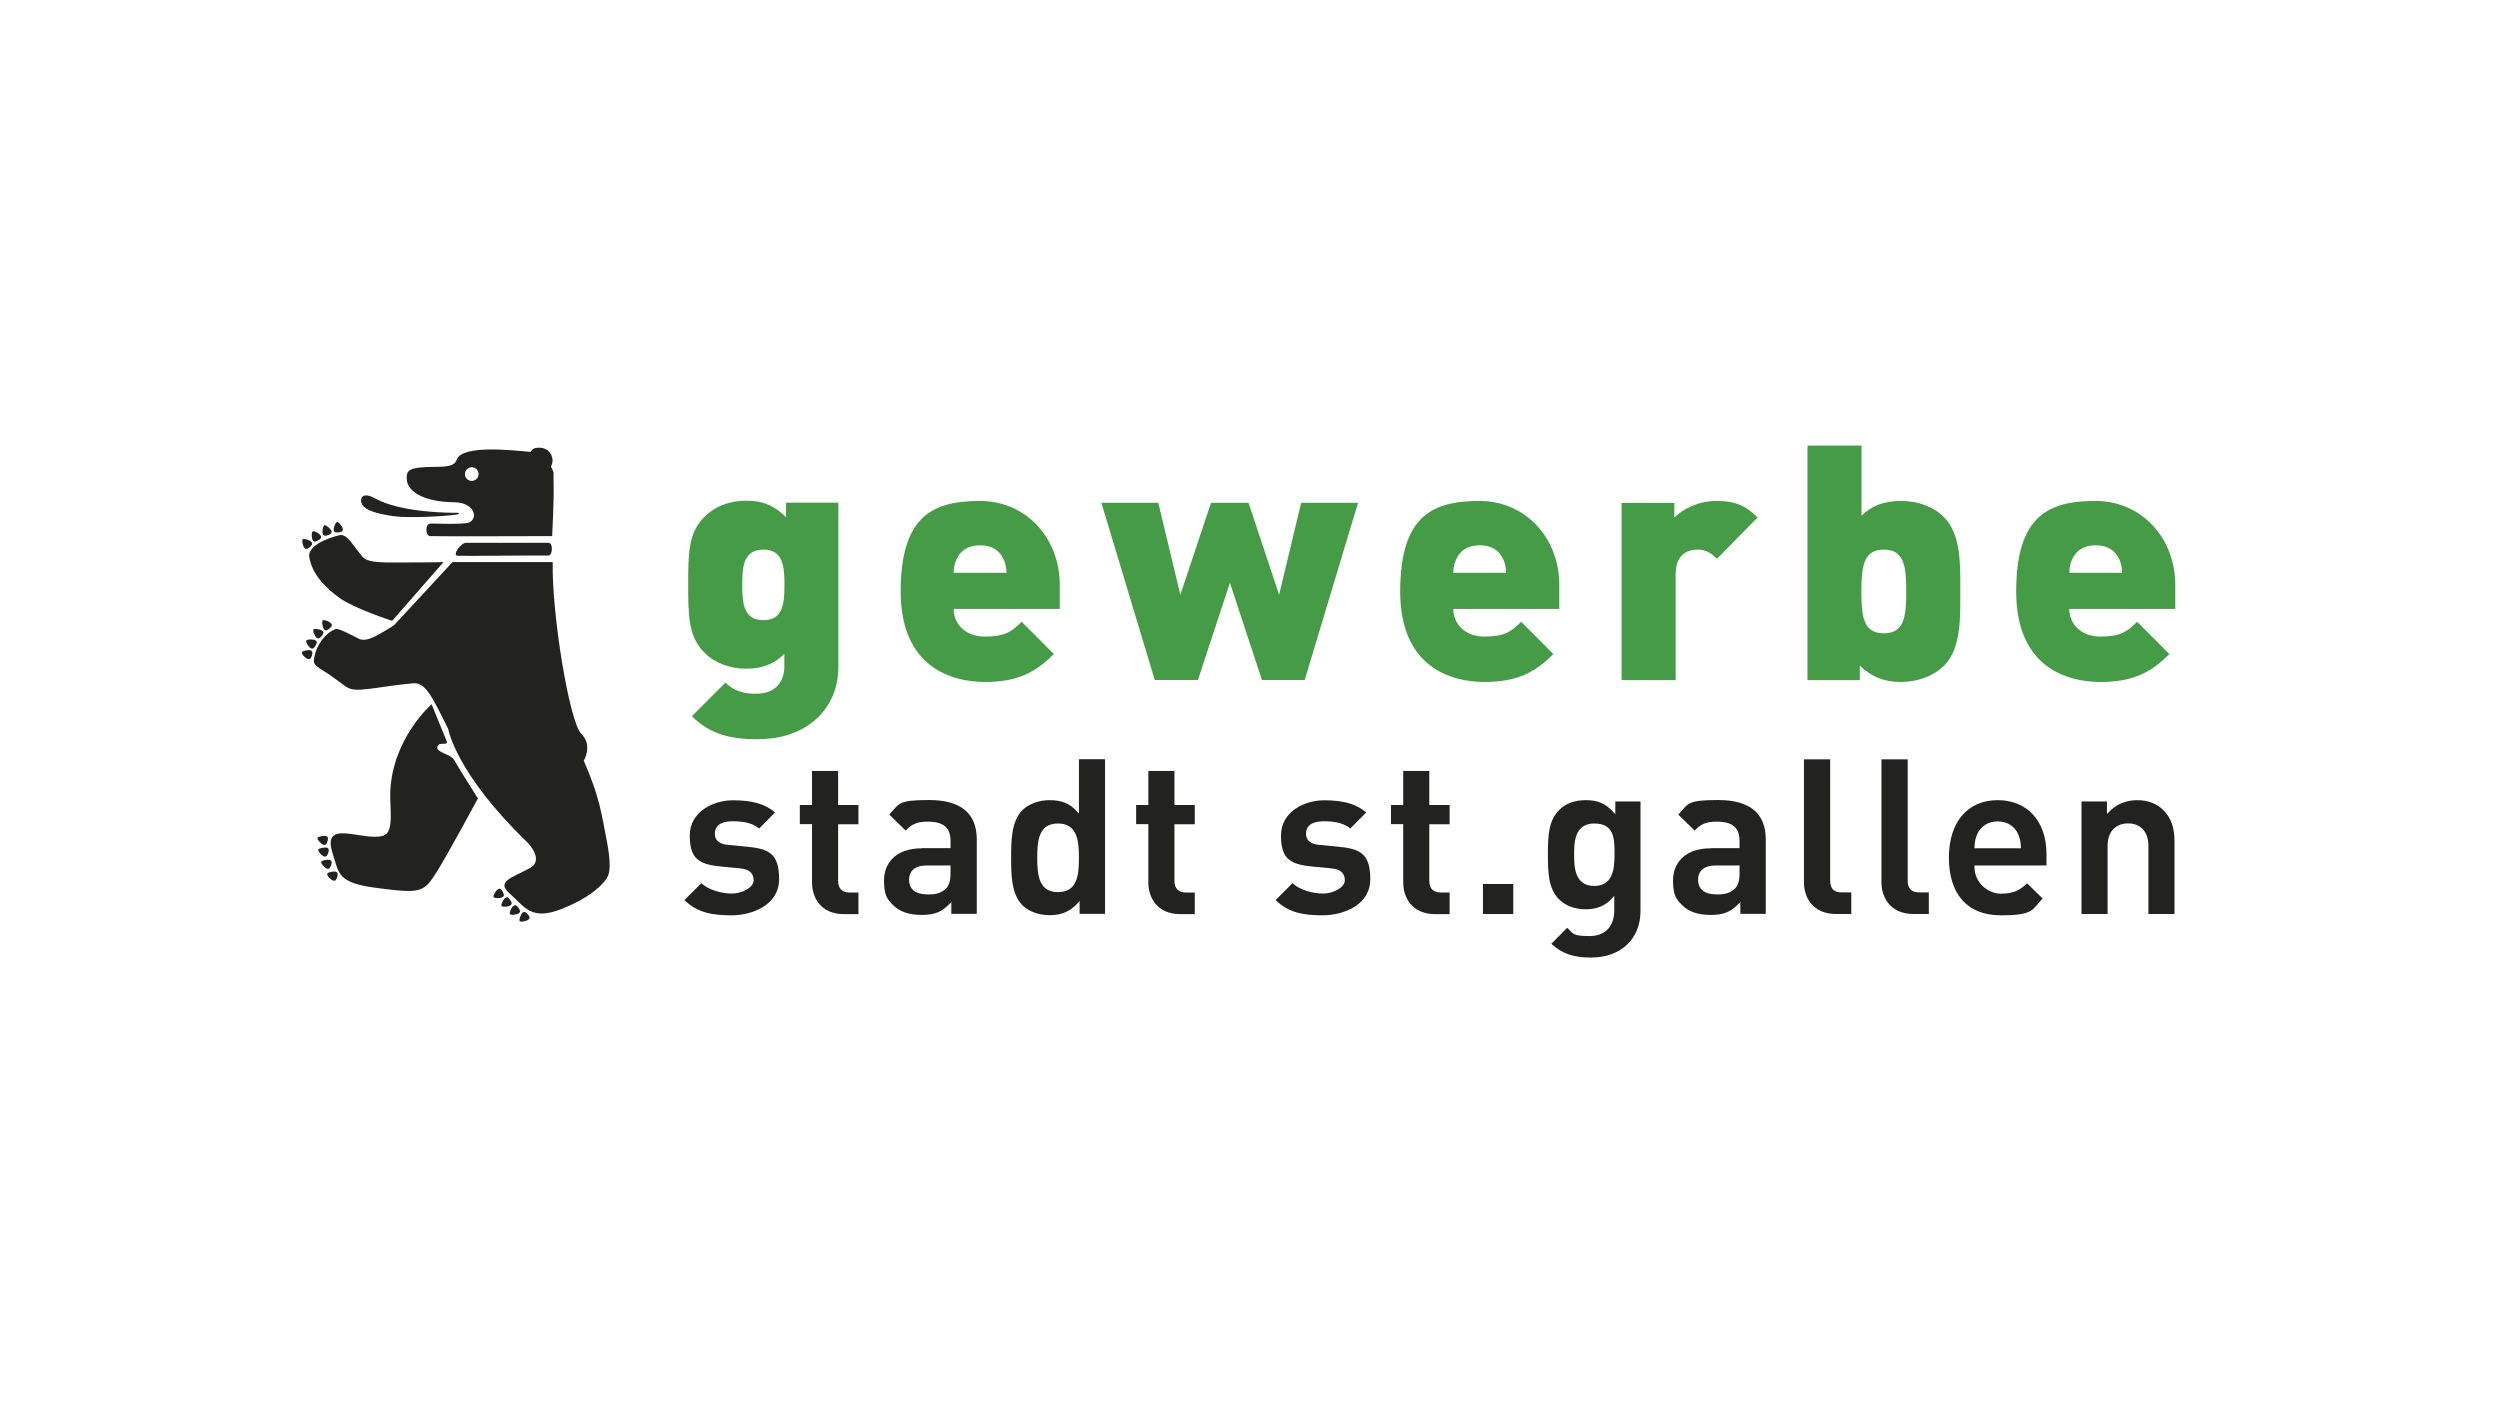 <?xml version="1.0" encoding="UTF-8"?>
<svg xmlns="http://www.w3.org/2000/svg" version="1.1" width="210" height="119" viewBox="0 0 210 119"><svg version="1.1" viewBox="0 0 1920 1080" width="212" height="119" x="-1" y="0">
  <defs>
    <style>
      .cls-1 {
        fill: #469c46;
      }

      .cls-2 {
        fill: #222221;
      }
    </style>
  </defs>
  
  <g>
    <g id="Ebene_1">
      <g>
        <path class="cls-1" d="M585.2,563.6c-21.1,0-36.9-3.8-50.7-17.6l25.6-25.6c6.3,6.3,13.8,8.5,23.1,8.5,17.3,0,21.8-11.8,21.8-20.6v-9.8c-7.5,7.5-16.6,11.3-29.1,11.3s-23.9-4.3-31.6-12c-12.3-12.3-12.6-27.4-12.6-52s.2-39.7,12.6-52c7.8-7.8,18.8-12.1,31.9-12.1s21.8,4.3,30.1,12.6v-11.1h39.9v125.3c0,31.9-24.1,55-61,55ZM589,419c-15.1,0-16.1,13-16.1,26.9s1,26.9,16.1,26.9,16.1-13,16.1-26.9-1-26.9-16.1-26.9Z"/>
        <path class="cls-1" d="M734.1,464.2c0,11.1,8.5,21.1,23.9,21.1s20.6-4,27.9-11.3l24.6,24.6c-13.8,13.8-27.4,21.3-52.5,21.3s-64.3-10.8-64.3-69,25.1-69,60.5-69,60.8,28.6,60.8,64v18.3h-80.9ZM772,426.2c-2.5-5.8-8-10.5-17.8-10.5s-15.3,4.8-17.8,10.5c-1.8,3.5-2.3,7.3-2.3,10.5h40.2c0-3.3-.5-7-2.3-10.5Z"/>
        <path class="cls-1" d="M1002,518.4h-32.9l-24.4-74.1-24.4,74.1h-32.9l-40.7-135.1h43.4l16.8,70.1,23.4-70.1h28.6l23.3,70.1,16.8-70.1h43.4l-40.7,135.1Z"/>
        <path class="cls-1" d="M1115,464.2c0,11.1,8.5,21.1,23.8,21.1s20.6-4,27.9-11.3l24.6,24.6c-13.8,13.8-27.4,21.3-52.5,21.3s-64.3-10.8-64.3-69,25.1-69,60.5-69,60.8,28.6,60.8,64v18.3h-80.9ZM1152.9,426.2c-2.5-5.8-8-10.5-17.8-10.5s-15.3,4.8-17.8,10.5c-1.8,3.5-2.3,7.3-2.3,10.5h40.2c0-3.3-.5-7-2.3-10.5Z"/>
        <path class="cls-1" d="M1315.9,426c-4-4-7.8-7-14.8-7s-16.6,3.3-16.6,18.6v80.9h-41.2v-135.1h40.2v11.1c6-6,17.8-12.6,31.9-12.6s22.3,3.3,31.6,12.6l-31.1,31.6Z"/>
        <path class="cls-1" d="M1488.9,507.6c-7.8,7.8-19.8,12.3-32.9,12.3s-22.8-4.3-31.1-12.5v11.1h-39.9v-178.8h41.2v53.5c7.5-7.5,16.8-11.3,30.1-11.3s24.9,4.5,32.7,12.3c13.3,13.3,12.5,36.9,12.5,56.7s.8,43.4-12.5,56.8ZM1443.2,419c-15.3,0-17.1,12.3-17.1,31.9s1.7,31.9,17.1,31.9,17.1-12.3,17.1-31.9-1.8-31.9-17.1-31.9Z"/>
        <path class="cls-1" d="M1584.6,464.2c0,11.1,8.5,21.1,23.8,21.1s20.6-4,27.9-11.3l24.6,24.6c-13.8,13.8-27.3,21.3-52.5,21.3s-64.3-10.8-64.3-69,25.1-69,60.5-69,60.8,28.6,60.8,64v18.3h-80.8ZM1622.5,426.2c-2.5-5.8-8.1-10.5-17.8-10.5s-15.3,4.8-17.8,10.5c-1.8,3.5-2.2,7.3-2.2,10.5h40.1c0-3.3-.5-7-2.2-10.5Z"/>
      </g>
      <g>
        <path class="cls-2" d="M528.8,686.2c10.1,9.7,21.3,11.6,36,11.6s36.2-7.2,36.2-27.6-8.7-23.2-25.2-24.8l-13.8-1.3c-6.6-.6-10-3.5-10-8.6s3.5-9.4,13.5-9.4,15.8,1.9,20.3,5.5l12.1-12.2c-7.3-6.4-17.3-9.3-32.1-9.3s-32.9,8.5-32.9,27,7.9,22,24.7,23.6l13.8,1.3c6.8.7,10.2,3.6,10.2,9.1s-8.9,10.1-16.5,10.1-17.7-2.6-23.4-7.9l-12.9,12.9h0Z"/>
        <path class="cls-2" d="M616.8,628.3h9.3v44.5c0,11.1,6.4,24.1,24.4,24.1h11v-16.5h-6.9c-5.6,0-8.6-3.1-8.6-8.9v-43.1h15.5v-14.7h-15.5v-26h-19.9v26h-9.3v14.7h0Z"/>
        <path class="cls-2" d="M710,646.7c-21.4,0-29,12.6-29,24.4s2.5,14.4,7,19c5,5,12.1,7.4,21.7,7.4s14.9-2.1,20.9-8.1l1.7-1.7v9h19.4v-56.8c0-19.9-12.2-30-36.4-30s-22.5,2.8-30.3,11.1l12.5,12.2c4.7-5.1,9-6.8,16.9-6.8,12,0,17.3,4.6,17.3,14.8v5.4h-21.7ZM713.7,681.8c-8.7,0-13.6-4-13.6-11.1s5-10.9,13.3-10.9h18.3v5.7c0,6-1.1,9.6-3.5,11.9-4.3,4.1-8.9,4.5-14.5,4.5h0Z"/>
        <path class="cls-2" d="M807.2,610c-8.2,0-15.9,2.9-20.7,7.6-8.6,8.6-8.6,23.9-8.6,36.2s0,27.7,8.6,36.3c4.8,4.8,12.6,7.6,20.9,7.6s15.3-2.6,21-8.9l1.7-1.9v9.8h19.4v-117.9h-19.9v41.5l-1.7-1.9c-5.3-5.9-11.5-8.4-20.7-8.4h0ZM813.6,680.1c-14.6,0-15.8-13-15.8-26.2s1.2-26.1,15.8-26.1,16,12.9,16,26.1-1.2,26.2-16,26.2h0Z"/>
        <path class="cls-2" d="M873.2,628.3h9.3v44.5c0,11.1,6.4,24.1,24.4,24.1h11v-16.5h-6.9c-5.6,0-8.6-3.1-8.6-8.9v-43.1h15.5v-14.7h-15.5v-26h-19.9v26h-9.3v14.7h0Z"/>
        <path class="cls-2" d="M979.5,686.2c10.1,9.7,21.3,11.6,36,11.6s36.2-7.2,36.2-27.6-8.7-23.2-25.2-24.8l-13.8-1.3c-6.6-.6-10-3.5-10-8.6s3.5-9.4,13.5-9.4,15.8,1.9,20.3,5.5l12.1-12.2c-7.3-6.4-17.3-9.3-32.1-9.3s-32.9,8.5-32.9,27,7.9,22,24.7,23.6l13.8,1.3c6.8.7,10.2,3.6,10.2,9.1s-8.9,10.1-16.5,10.1-17.7-2.6-23.4-7.9l-12.9,12.9h0Z"/>
        <path class="cls-2" d="M1067.5,628.3h9.3v44.5c0,11.1,6.4,24.1,24.5,24.1h10.9v-16.5h-6.9c-5.6,0-8.6-3.1-8.6-8.9v-43.1h15.5v-14.7h-15.5v-26h-19.9v26h-9.3v14.7h0Z"/>
        <path class="cls-2" d="M1137.6,696.8h23.1v-22.9h-23.1v22.9h0Z"/>
        <path class="cls-2" d="M1189.7,719.5c8.1,7.5,16.8,10.5,30.4,10.5,22.5,0,37.6-14.2,37.6-35.4v-83.6h-19.2v9.8l-1.7-1.9c-5.8-6.4-11.6-8.9-20.7-8.9s-15.6,2.7-20.4,7.5c-8,8-8.6,19.2-8.6,34s.6,26.2,8.6,34.2c4.8,4.8,12,7.5,20.2,7.5s14.9-2.5,20.1-8.4l1.7-1.9v11.5c0,9.3-4.9,19.2-18.7,19.2s-12.2-1.9-17.2-6.3l-12.3,12.4h0ZM1222.4,675.4c-15.3,0-15.3-15.5-15.3-23.9s0-23.7,15.3-23.7,15.5,11.4,15.5,23.7-1.9,23.9-15.5,23.9h0Z"/>
        <path class="cls-2" d="M1311.5,646.7c-21.4,0-29,12.6-29,24.4s2.5,14.4,7,19c5,5,12.1,7.4,21.7,7.4s14.9-2.1,20.9-8.1l1.7-1.7v9h19.4v-56.8c0-19.9-12.2-30-36.4-30s-22.5,2.8-30.3,11.1l12.5,12.2c4.7-5.1,9-6.8,16.9-6.8,12,0,17.3,4.6,17.3,14.8v5.4h-21.7ZM1315.2,681.8c-8.7,0-13.6-4-13.6-11.1s5-10.9,13.3-10.9h18.3v5.7c0,6-1.1,9.6-3.5,11.9-4.3,4.1-8.9,4.5-14.5,4.5h0Z"/>
        <path class="cls-2" d="M1382.3,578.9v93.8c0,11.1,6.4,24.1,24.6,24.1h11.5v-16.5h-7.4c-5.9,0-8.7-2.9-8.7-8.9v-92.5h-19.9Z"/>
        <path class="cls-2" d="M1441.4,578.9v93.8c0,11.1,6.4,24.1,24.6,24.1h11.5v-16.5h-7.4c-5.9,0-8.7-2.9-8.7-8.9v-92.5h-19.9Z"/>
        <path class="cls-2" d="M1530,610c-23,0-37.2,16.8-37.2,43.8s13.3,44,39.6,44,23.8-4.9,31.9-12.8l-11.9-11.6c-5.3,5.1-10.2,7.9-19.9,7.9s-20.2-8.1-20.2-20.5v-1h54.9v-8.8c0-24.9-14.6-41-37.2-41h0ZM1547.7,646.7h-35.4v-1c.2-4,.7-6.5,2.1-9.8,2.8-6.2,8.5-9.7,15.6-9.7s12.8,3.5,15.6,9.7c1.4,3.3,1.9,5.8,2.1,9.8v1h0Z"/>
        <path class="cls-2" d="M1644.9,696.8h19.9v-55.1c0-10.9-2.6-18.2-8.6-24.2-4.9-4.9-11.8-7.5-20-7.5s-15.9,3.2-21.2,8.8l-1.7,1.8v-9.6h-19.4v85.8h19.9v-52.1c0-12.5,8.1-17,15.6-17s15.5,4.5,15.5,17v52.1h0Z"/>
      </g>
      <g>
        <path class="cls-2" d="M340.5,569.3c1.2-4.6,8.8,0,7-4.5-1.8-4.5-7.9-19.1-11.4-27.9,0,0-29.8,25.8-31.5,66.5-.5,13.2,3.2,31-5.4,33.7-15.3,4.8-47.7-14.1-38.4,14,4.8,14.5,3,21.9,33.2,25.8,34.6,4.5,36.1,3.6,46.5-13,7.7-12.2,30.9-55.2,30.9-55.2,0,0-14.9-23.5-18.1-29.3-2.6-4.8-14-5.5-12.8-10.1Z"/>
        <path class="cls-2" d="M266,455.9c11.1,8,40,17.4,40,17.4l39.2-44.8s-5.2.3-34.4.3-6.8,0-9.6,0c-9.9-.3-15.2-1.2-18-4.6-.9-1.1-1.8-2.1-2.6-3.2-5.8-7.5-9.7-14.1-14.6-13-9.8,2.2-25.1,8.5-23.1,17.2,1,4.5,3.2,16.4,23.1,30.7Z"/>
        <path class="cls-2" d="M354.2,383c12.5,0,18.4,10.5,10.9,15.2-5.3,1.9-26.1.9-29.6.9-4.7,0-4.1,9.3-.6,9.6,3.5.3,93.1,0,93.1,0,0,0,1.5-29,1.1-39.8-.2-5.7,0-8.2,0-8.2-.3-1.6-1-3.3-2.1-4.9.8-1.4,1.3-3.1,1.3-4.8,0-5.4-4.4-9.7-9.7-9.7s-5.4,1.2-7.1,3.2c-13.5-1.2-52.1-5.6-56.2,5.8-1.5,4.2-5,5.6-15.8,5.6-21.5.1-22.7,2.5-22.3,9.8.6,9.2,13.4,17.2,37.1,17.2ZM366.7,356.2c2.9,0,5.2,2.3,5.2,5.2s-2.3,5.2-5.2,5.2-5.2-2.3-5.2-5.2,2.3-5.2,5.2-5.2Z"/>
        <path class="cls-2" d="M307.8,393.6c11.2,1.5,38.7,0,47.2-1.3,2.8-.4,2.4-1.5.2-1.4-2.7.1-42,.3-62.1-10.9-10.7-6-12.2,1.1-9.8,4.9,2.8,4.2,10.8,6.8,24.5,8.7Z"/>
        <path class="cls-2" d="M356.1,423.7c3.3.3,62.3-.4,69.1-.2,3.2,0,3.7-9.7,0-9.7h-62.9c-3.9,0-10.9,9.6-6.3,9.9Z"/>
        <path class="cls-2" d="M243.4,417c1.4-1.3,2.3-2.5,1-3.9-1.3-1.4-5.6-2.8-6.5-2-1,.9,0,5.3,1.3,6.7,1.3,1.4,2.7.5,4.1-.8Z"/>
        <path class="cls-2" d="M249.7,411.9c1.6-1,2.8-2,1.8-3.6-1-1.7-5-3.8-6-3.2-1.1.7-1,5.2,0,6.8,1,1.7,2.5,1,4.2,0Z"/>
        <path class="cls-2" d="M257.3,407.9c1.8-.7,3.1-1.4,2.4-3.2-.7-1.8-4.2-4.6-5.3-4.3-1.2.5-1.9,4.9-1.3,6.7.7,1.8,2.3,1.5,4.1.8Z"/>
        <path class="cls-2" d="M265.4,405.9c1.9-.3,3.3-.8,3-2.7-.3-1.9-3.2-5.4-4.3-5.3-1.3.2-2.9,4.4-2.6,6.3s2,1.9,3.9,1.6Z"/>
        <path class="cls-2" d="M244.8,499.7c.6-1.8.8-3.3-1-3.9-1.8-.6-6.3.4-6.6,1.5-.4,1.3,2.7,4.6,4.5,5.1,1.8.6,2.6-.9,3.2-2.7Z"/>
        <path class="cls-2" d="M247.7,492.1c.9-1.7,1.4-3.1-.3-4-1.7-.9-6.2-.8-6.8.2-.7,1.2,1.7,5,3.4,5.9,1.7.9,2.7-.4,3.6-2.1Z"/>
        <path class="cls-2" d="M252.3,484.9c1.2-1.5,2-2.8.5-4-1.5-1.2-6-1.9-6.7-1.1-.8,1,.8,5.2,2.3,6.4,1.5,1.2,2.7,0,4-1.4Z"/>
        <path class="cls-2" d="M258.2,479.1c1.5-1.2,2.5-2.3,1.3-3.8-1.2-1.5-5.4-3.1-6.3-2.4-1,.8-.3,5.3.9,6.8,1.2,1.5,2.7.7,4.2-.5Z"/>
        <path class="cls-2" d="M256.7,641.3c.6-1.8.8-3.3-1-3.9-1.8-.6-6.3.4-6.6,1.4-.4,1.2,2.6,4.6,4.5,5.2,1.8.6,2.6-.9,3.2-2.7Z"/>
        <path class="cls-2" d="M257.3,650.2c.6-1.8.8-3.3-1-3.9-1.8-.6-6.3.4-6.6,1.4-.4,1.3,2.6,4.6,4.4,5.2,1.8.6,2.6-.9,3.2-2.7Z"/>
        <path class="cls-2" d="M259.5,659.5c.6-1.8.8-3.3-1-3.9-1.8-.6-6.3.4-6.6,1.4-.4,1.3,2.6,4.6,4.4,5.2,1.8.6,2.6-.9,3.2-2.7Z"/>
        <path class="cls-2" d="M264.1,668.5c.6-1.8.8-3.3-1-3.9-1.8-.6-6.3.4-6.6,1.5-.4,1.2,2.6,4.6,4.5,5.2,1.8.6,2.6-.9,3.2-2.7Z"/>
        <path class="cls-2" d="M409.3,697c-1.3-1.5-2.4-2.4-3.9-1.2-1.4,1.3-2.9,5.6-2.1,6.4.9,1,5.3,0,6.7-1.2,1.5-1.3.6-2.7-.7-4.1Z"/>
        <path class="cls-2" d="M402.3,692.1c-1.1-1.6-2.2-2.6-3.8-1.5-1.6,1.1-3.4,5.3-2.7,6.2.8,1.1,5.2.6,6.8-.6,1.6-1.1.8-2.6-.3-4.2Z"/>
        <path class="cls-2" d="M396,686.1c-1.1-1.6-2.1-2.7-3.7-1.6-1.6,1.1-3.5,5.2-2.9,6.1.7,1.1,5.2.7,6.8-.4,1.6-1.1.9-2.6-.2-4.2Z"/>
        <path class="cls-2" d="M390.3,679.8c-.9-1.7-1.9-2.8-3.6-1.9-1.7,1-3.9,4.9-3.4,5.9.6,1.2,5.1,1.2,6.8.2,1.7-.9,1.1-2.5.2-4.2Z"/>
        <path class="cls-2" d="M322.5,520.9c9-.5,14.2,10.4,26.3,35,0,0,5.7,33.6,60.2,86.2,0,0,13.7,13.4,1.8,19.8-12.9,7-25.6,10.1-15.6,18.9,11.7,10.3,16.5,21.3,39.6,12.3,23.1-9,32.5-19.6,35.1-24,2.2-3.7,3.2-10.9-.7-30.5-3.9-19.6-4.9-30.5-17.1-58.7,0,0,7.1-11.6-1.9-20.5-9-9-22.5-90.5-21.8-130.9h-76.4l-44.6,48.2c-3,1.9-5.7,3.6-8.2,5-8.6,5.1-13.5,7-17.8,5.6-1.3-.4-16-8.7-18.4-7.8-8.8,3.5-14.1,12.6-15.8,19.3-1.9,7.9-1.8,7.4,11.1,15.6,0,0,11,8,12.1,8.8,4.2,3,8.6,3.1,18.5,1.9,2.8-.3,5.9-.8,9.5-1.3,15-2.2,23.8-2.9,23.8-2.9Z"/>
      </g>
    </g>
  </g>
</svg></svg>
